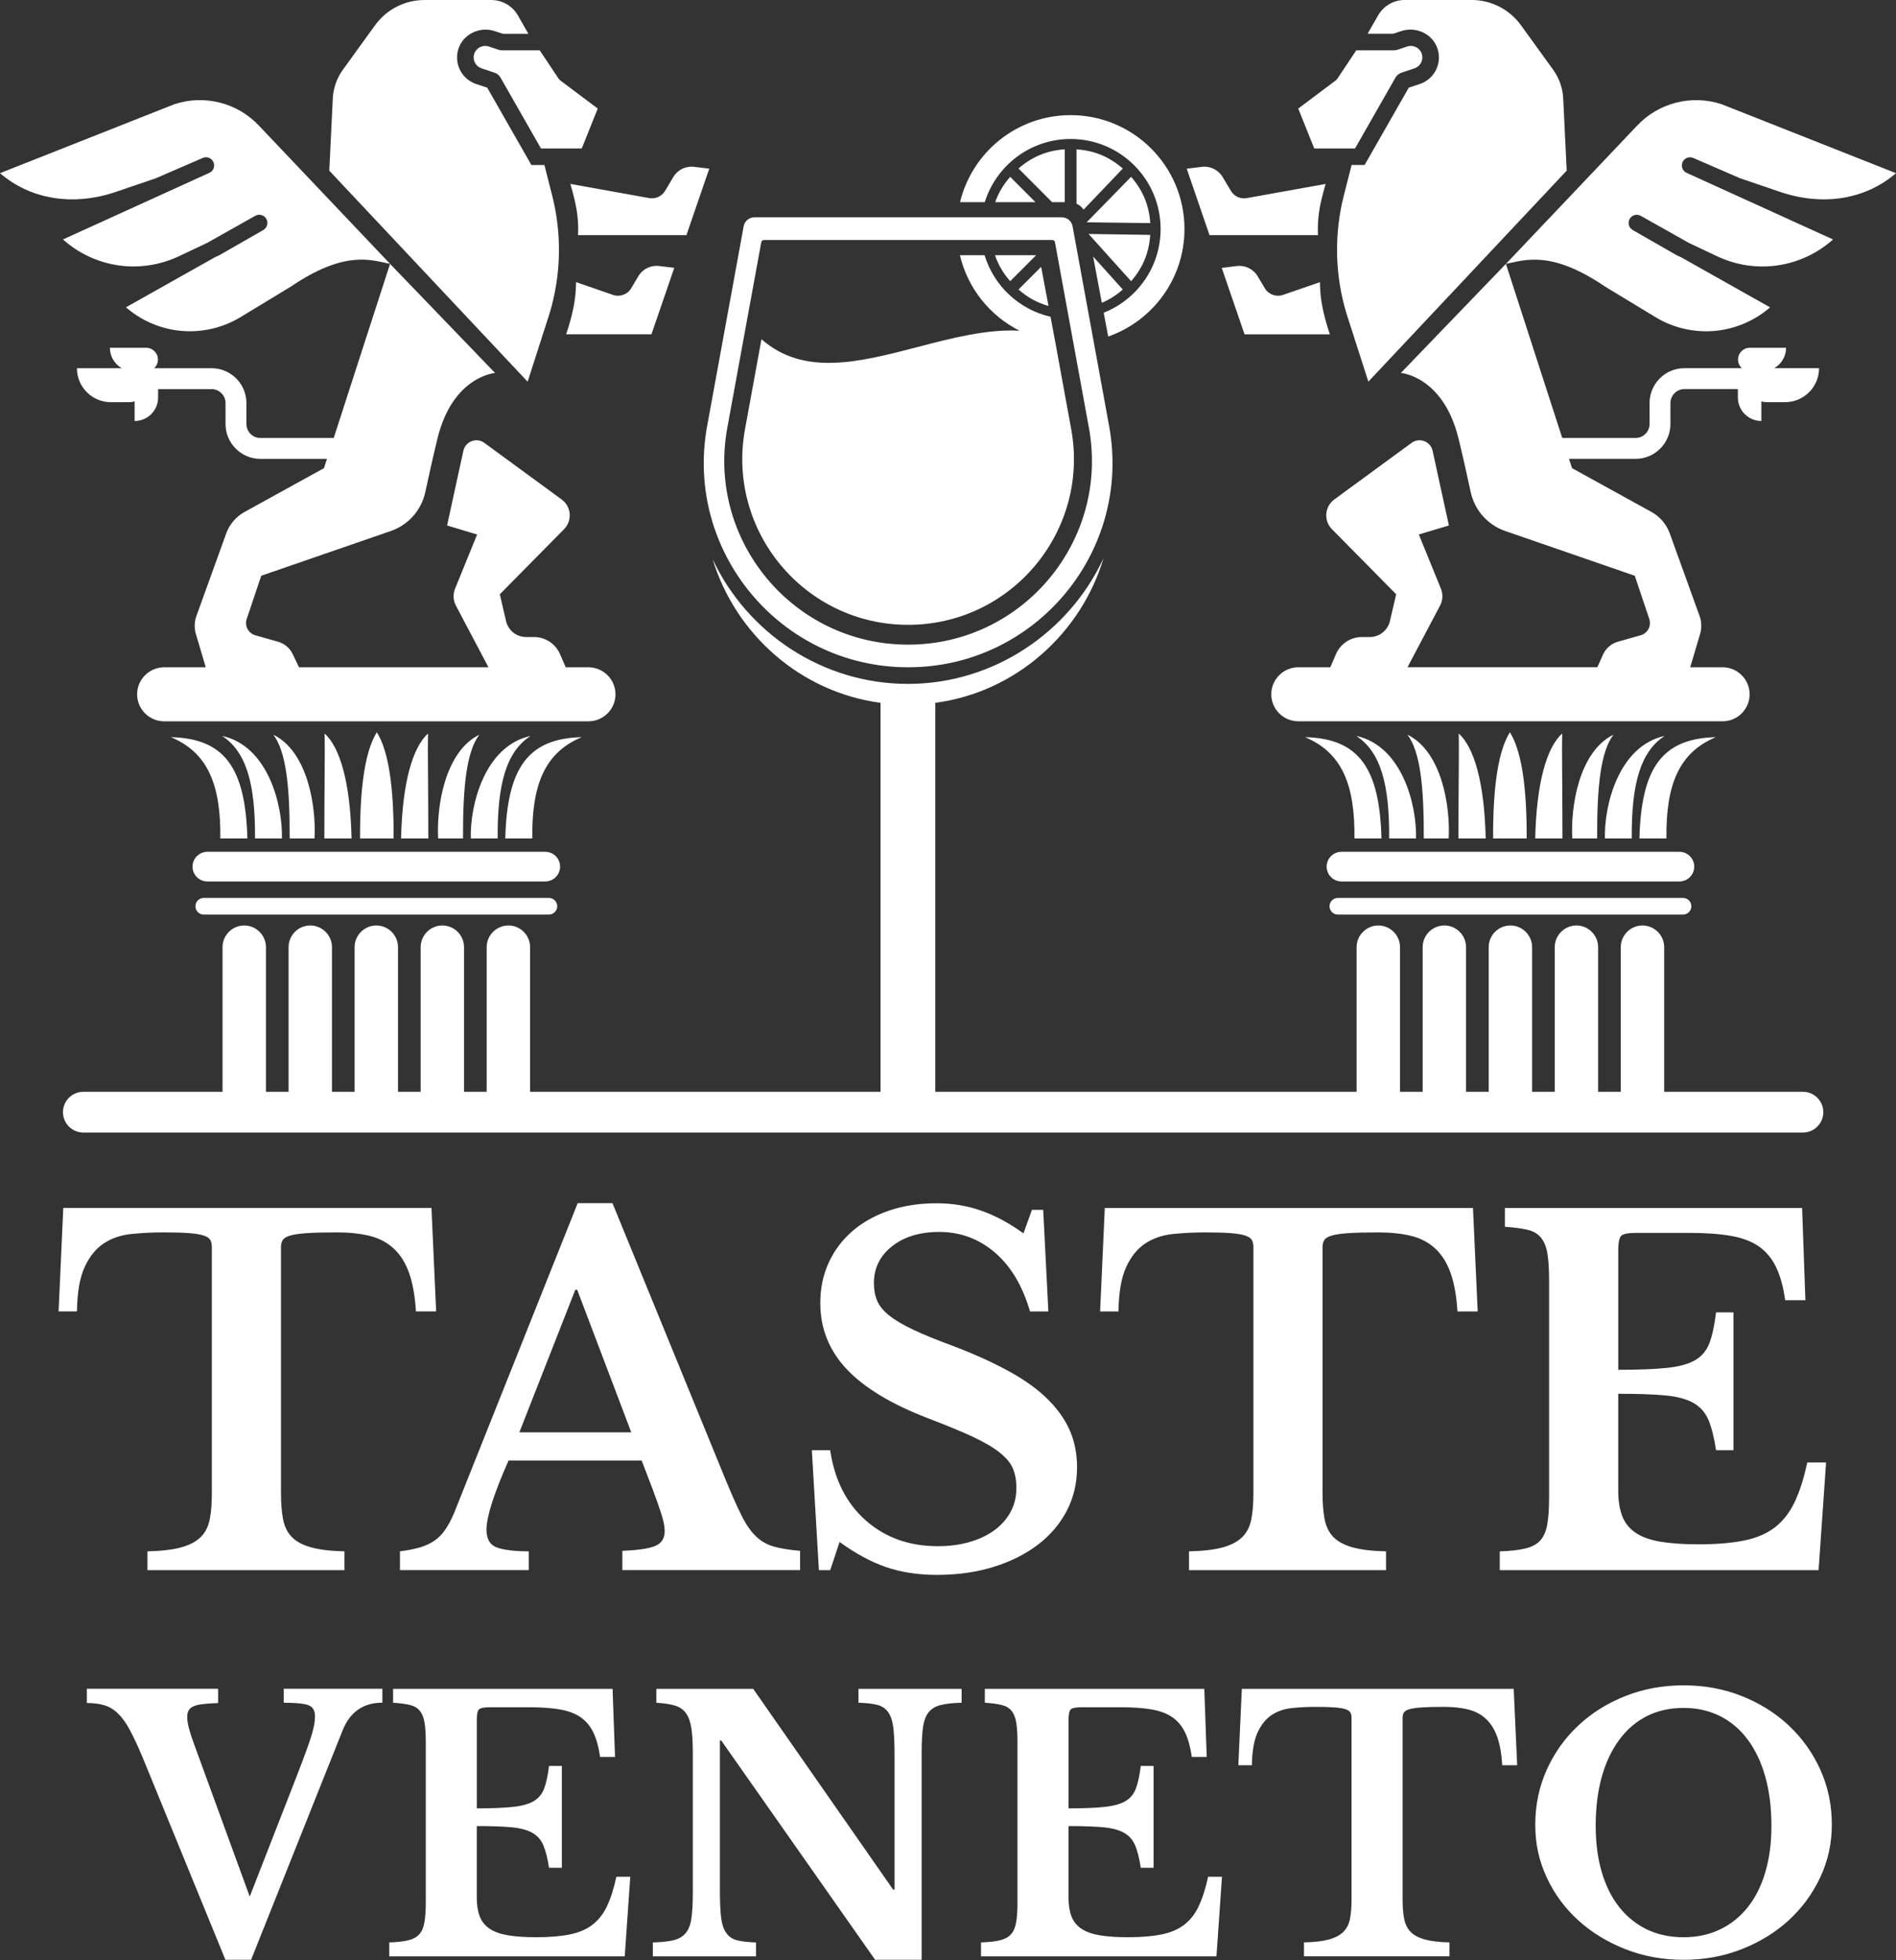 <svg xmlns="http://www.w3.org/2000/svg" width="90" height="93" viewBox="0 0 90 93" fill="none"><rect x="0" y="0" width="90" height="93" fill="#333333" stroke="none"/><g clip-path="url(#clip0_61_231)"><path d="M47.24 9.591H49.152L47.952 8.39C47.628 8.758 47.392 9.156 47.24 9.591ZM49.771 14.516L49.422 12.659L48.347 13.734C48.776 14.113 49.249 14.372 49.771 14.516ZM50.089 16.217C50.089 16.217 50.089 16.217 50.09 16.217L49.867 15.027C48.373 14.686 47.177 13.561 46.736 12.108H45.565C45.935 13.677 46.988 14.98 48.393 15.689C46.852 15.607 45.201 16.036 43.587 16.456C40.797 17.183 38.159 17.867 36.146 16.093L35.365 20.357C34.481 25.19 38.193 29.644 43.106 29.644C48.02 29.644 51.732 25.191 50.848 20.357L50.09 16.217H50.089ZM50.543 9.591V7.085C49.702 7.139 48.979 7.439 48.347 7.995L49.942 9.591H50.543ZM47.952 13.34L49.184 12.108H47.23C47.382 12.555 47.62 12.963 47.952 13.34ZM51.889 12.171L52.302 14.367C52.658 14.217 52.987 14.007 53.297 13.735L51.889 12.171ZM50.822 5.462C48.277 5.462 46.144 7.223 45.571 9.591H46.745C47.287 7.855 48.907 6.594 50.822 6.594C53.181 6.594 55.092 8.506 55.092 10.864C55.092 12.669 53.973 14.21 52.391 14.836L52.604 15.966C54.712 15.229 56.225 13.224 56.225 10.865C56.225 7.881 53.806 5.462 50.822 5.462ZM53.692 8.39L51.582 10.547L54.601 10.586C54.548 9.746 54.247 9.023 53.692 8.39ZM54.601 11.144L51.673 11.1L53.691 13.34C54.247 12.708 54.547 11.985 54.599 11.144H54.601ZM51.101 7.086V9.664C51.215 9.718 51.344 9.806 51.437 9.944L53.297 7.997C52.664 7.44 51.941 7.14 51.101 7.086Z" fill="white"></path><path d="M73.446 72.329C73.386 72.656 73.275 72.909 73.11 73.088C72.946 73.267 72.709 73.393 72.396 73.467C72.083 73.541 71.682 73.586 71.191 73.601V74.494H86.325L86.681 69.383H85.788C85.624 70.143 85.424 70.772 85.185 71.27C84.947 71.768 84.635 72.167 84.248 72.464C83.861 72.762 83.374 72.97 82.785 73.088C82.197 73.207 81.479 73.267 80.632 73.267C79.918 73.267 79.315 73.226 78.824 73.144C78.334 73.062 77.939 72.921 77.641 72.72C77.343 72.519 77.131 72.255 77.005 71.928C76.879 71.601 76.815 71.199 76.815 70.723V66.125C77.752 66.125 78.5 66.151 79.058 66.204C79.616 66.256 80.058 66.375 80.387 66.561C80.714 66.748 80.952 67.019 81.101 67.375C81.25 67.732 81.369 68.209 81.458 68.804H82.284V62.264H81.458C81.384 62.875 81.279 63.358 81.145 63.716C81.011 64.072 80.784 64.344 80.465 64.53C80.144 64.716 79.695 64.84 79.115 64.898C78.534 64.958 77.768 64.987 76.816 64.987V59.318C76.816 58.961 76.861 58.734 76.95 58.637C77.039 58.541 77.277 58.492 77.664 58.492H80.187C80.975 58.492 81.641 58.541 82.185 58.637C82.728 58.734 83.17 58.905 83.512 59.15C83.854 59.396 84.122 59.723 84.315 60.133C84.509 60.542 84.651 61.058 84.74 61.684H85.699L85.543 57.309H71.436V58.202C71.883 58.232 72.243 58.281 72.519 58.347C72.794 58.413 73.006 58.541 73.154 58.726C73.303 58.913 73.403 59.165 73.456 59.486C73.507 59.806 73.533 60.226 73.533 60.747V71.058C73.533 71.579 73.503 72.004 73.445 72.331L73.446 72.329ZM62.866 58.825C62.926 58.736 63.048 58.666 63.234 58.614C63.42 58.562 63.687 58.525 64.037 58.502C64.387 58.48 64.852 58.469 65.432 58.469C66.013 58.469 66.548 58.525 66.995 58.636C67.442 58.748 67.821 58.949 68.133 59.239C68.446 59.529 68.688 59.916 68.859 60.4C69.03 60.884 69.138 61.49 69.183 62.219H70.143L69.92 57.309H52.443L52.22 62.219H53.091C53.106 61.312 53.228 60.608 53.459 60.11C53.69 59.612 53.991 59.239 54.363 58.994C54.736 58.749 55.167 58.6 55.658 58.547C56.149 58.496 56.663 58.469 57.198 58.469C57.689 58.469 58.087 58.48 58.392 58.502C58.697 58.525 58.931 58.562 59.095 58.614C59.258 58.666 59.366 58.736 59.419 58.825C59.471 58.914 59.497 59.027 59.497 59.16V70.856C59.497 71.332 59.463 71.741 59.397 72.083C59.33 72.425 59.188 72.704 58.972 72.92C58.757 73.136 58.448 73.299 58.047 73.411C57.645 73.522 57.109 73.586 56.44 73.601V74.494H65.792V73.601C65.138 73.586 64.609 73.523 64.207 73.411C63.806 73.299 63.501 73.135 63.292 72.92C63.084 72.706 62.947 72.425 62.88 72.083C62.813 71.741 62.779 71.332 62.779 70.856V59.16C62.779 59.027 62.809 58.915 62.868 58.825H62.866ZM47.22 72.585C46.892 72.83 46.497 73.02 46.037 73.154C45.576 73.288 45.07 73.356 44.52 73.356C43.165 73.356 42.027 72.951 41.104 72.14C40.182 71.329 39.616 70.217 39.408 68.803H38.537L38.872 74.494H39.408L39.854 73.156C40.614 73.707 41.349 74.104 42.064 74.349C42.778 74.594 43.581 74.717 44.475 74.717C45.457 74.717 46.353 74.59 47.164 74.338C47.976 74.085 48.674 73.735 49.263 73.289C49.85 72.843 50.308 72.307 50.635 71.682C50.962 71.057 51.126 70.364 51.126 69.606C51.126 68.981 51.014 68.408 50.791 67.887C50.568 67.366 50.222 66.871 49.753 66.403C49.284 65.934 48.682 65.495 47.945 65.086C47.208 64.676 46.32 64.271 45.278 63.87C44.504 63.587 43.872 63.331 43.381 63.1C42.891 62.87 42.502 62.642 42.22 62.42C41.938 62.197 41.744 61.962 41.64 61.717C41.535 61.471 41.483 61.192 41.483 60.88C41.483 60.165 41.769 59.581 42.343 59.128C42.915 58.675 43.663 58.447 44.586 58.447C45.583 58.447 46.461 58.771 47.22 59.418C47.979 60.065 48.537 61 48.894 62.219H49.764L49.519 57.399H48.984L48.582 58.515C47.927 58.039 47.265 57.681 46.595 57.444C45.926 57.206 45.212 57.087 44.452 57.087C43.633 57.087 42.886 57.203 42.209 57.432C41.532 57.663 40.951 57.987 40.467 58.403C39.984 58.82 39.608 59.318 39.34 59.898C39.072 60.479 38.938 61.119 38.938 61.818C38.938 63.023 39.355 64.069 40.188 64.954C41.022 65.84 42.309 66.617 44.049 67.286C44.912 67.614 45.615 67.904 46.159 68.157C46.702 68.41 47.13 68.659 47.442 68.905C47.755 69.15 47.967 69.404 48.078 69.665C48.189 69.926 48.246 70.234 48.246 70.591C48.246 71.007 48.157 71.382 47.978 71.718C47.799 72.053 47.546 72.343 47.218 72.588L47.22 72.585ZM44.399 33.344C48.24 32.832 51.32 30.037 52.383 26.482C50.746 30.006 47.163 32.446 43.098 32.446C39.032 32.446 35.469 30.027 33.828 26.53C34.902 30.062 37.974 32.834 41.796 33.344V51.798H25.163V44.937C25.163 44.37 24.699 43.907 24.132 43.907C23.565 43.907 23.102 44.37 23.102 44.937V51.798H22.027V44.937C22.027 44.37 21.564 43.907 20.998 43.907C20.432 43.907 19.968 44.37 19.968 44.937V51.798H18.893V44.937C18.893 44.37 18.43 43.907 17.863 43.907C17.296 43.907 16.832 44.37 16.832 44.937V51.798H15.758V44.937C15.758 44.37 15.294 43.907 14.727 43.907C14.16 43.907 13.698 44.37 13.698 44.937V51.798H12.624V44.937C12.624 44.37 12.16 43.907 11.593 43.907C11.026 43.907 10.563 44.37 10.563 44.937V51.798H3.955C3.422 51.798 2.989 52.232 2.989 52.765C2.989 53.298 3.422 53.731 3.955 53.731H85.583C86.117 53.731 86.55 53.298 86.55 52.765C86.55 52.232 86.117 51.798 85.583 51.798H78.996V44.937C78.996 44.371 78.533 43.907 77.966 43.907C77.399 43.907 76.935 44.37 76.935 44.937V51.798H75.861V44.937C75.861 44.371 75.397 43.907 74.832 43.907C74.266 43.907 73.801 44.37 73.801 44.937V51.798H72.727V44.937C72.727 44.371 72.263 43.907 71.696 43.907C71.129 43.907 70.666 44.37 70.666 44.937V51.798H69.591V44.937C69.591 44.371 69.128 43.907 68.561 43.907C67.994 43.907 67.531 44.37 67.531 44.937V51.798H66.457V44.937C66.457 44.371 65.994 43.907 65.427 43.907C64.86 43.907 64.396 44.37 64.396 44.937V51.798H44.396V33.344H44.399ZM17.889 34.739C17.346 35.6 17.081 37.28 17.091 39.78H18.685C18.696 37.28 18.43 35.6 17.887 34.739H17.889ZM9.138 41.115C9.138 41.502 9.454 41.819 9.841 41.819H25.884C26.271 41.819 26.587 41.502 26.587 41.115C26.587 40.728 26.271 40.412 25.884 40.412H9.843C9.456 40.412 9.139 40.728 9.139 41.115H9.138ZM31.081 73.355C30.769 73.474 30.256 73.548 29.541 73.577V74.492H37.979V73.577C37.473 73.532 37.06 73.466 36.74 73.376C36.42 73.287 36.137 73.127 35.892 72.896C35.647 72.665 35.416 72.334 35.2 71.902C34.984 71.471 34.72 70.875 34.408 70.117L29.073 57.081H27.422L21.552 71.791C21.418 72.104 21.276 72.368 21.128 72.583C20.979 72.799 20.803 72.973 20.603 73.107C20.402 73.241 20.171 73.346 19.911 73.42C19.65 73.494 19.342 73.554 18.985 73.599V74.492H25.101V73.599C24.432 73.599 23.929 73.539 23.595 73.42C23.259 73.301 23.093 73.018 23.093 72.572C23.093 71.962 23.443 70.868 24.141 69.29H30.458L30.971 70.629C31.15 71.105 31.291 71.507 31.395 71.834C31.499 72.161 31.552 72.429 31.552 72.637C31.552 72.993 31.395 73.232 31.083 73.351L31.081 73.355ZM24.653 67.954L27.309 61.19H27.398L29.965 67.954H24.653ZM19.038 39.78H20.331C20.331 37.257 20.295 35.623 20.32 34.797C19.595 35.451 19.099 37.098 19.038 39.78ZM16.314 39.78H16.688C16.628 37.098 16.13 35.45 15.407 34.797C15.432 35.624 15.396 37.257 15.396 39.78H16.314ZM66.81 34.856C67.403 35.648 67.594 37.234 67.585 39.78H68.766C68.849 38.284 68.453 35.664 66.811 34.856H66.81ZM72.874 39.78H74.167C74.167 37.257 74.131 35.623 74.156 34.797C73.431 35.451 72.935 37.098 72.874 39.78ZM62.974 41.115C62.974 41.502 63.29 41.819 63.677 41.819H79.72C80.107 41.819 80.423 41.502 80.423 41.115C80.423 40.728 80.107 40.412 79.72 40.412H63.677C63.29 40.412 62.974 40.728 62.974 41.115ZM71.673 34.739C71.13 35.6 70.865 37.28 70.875 39.78H72.469C72.479 37.28 72.214 35.6 71.671 34.739H71.673ZM70.148 39.78H70.523C70.462 37.098 69.966 35.45 69.242 34.797C69.266 35.624 69.23 37.257 69.23 39.78H70.148ZM66.517 1.474C67.218 1.24 68.012 1.612 68.239 2.314C68.248 2.344 68.257 2.373 68.264 2.402C68.43 3.082 68.058 3.761 67.397 3.985L66.872 4.159L64.776 7.827H64.159L63.792 9.262C63.322 11.103 63.362 13.036 63.909 14.855L64.954 18.107L74.369 8.095L74.203 4.675C74.18 4.182 74.014 3.706 73.724 3.307L72.196 1.195C71.652 0.445 70.782 -0.001 69.855 -0.001H66.679C66.157 -0.001 65.674 0.279 65.415 0.733L64.919 1.601H66.131L66.517 1.473V1.474ZM64.321 7.044L66.241 3.682C66.304 3.572 66.406 3.489 66.527 3.448L67.144 3.242C67.415 3.151 67.57 2.869 67.501 2.592C67.498 2.579 67.493 2.565 67.49 2.552C67.394 2.266 67.085 2.111 66.799 2.206L66.337 2.36C66.284 2.378 66.229 2.387 66.174 2.387H64.38L63.499 3.709C63.467 3.758 63.426 3.802 63.379 3.836L61.626 5.15L62.385 7.044H64.321ZM76.182 39.78H77.457C77.438 37.211 77.859 35.67 79.019 34.914C76.84 35.392 76.14 38.193 76.183 39.78H76.182ZM27.614 34.973C25.075 35.034 24.072 36.416 23.985 39.78H25.266C25.237 37.187 25.886 35.694 27.613 34.973H27.614ZM79.891 42.6H63.506C63.289 42.6 63.111 42.778 63.111 42.995C63.111 43.212 63.289 43.39 63.506 43.39H79.891C80.108 43.39 80.286 43.212 80.286 42.995C80.286 42.778 80.108 42.6 79.891 42.6ZM64.379 34.914C65.539 35.672 65.96 37.211 65.941 39.78H67.216C67.259 38.192 66.559 35.392 64.38 34.914H64.379ZM81.45 34.973C78.911 35.034 77.907 36.416 77.821 39.78H79.102C79.073 37.187 79.722 35.694 81.449 34.973H81.45ZM74.632 39.78H75.813C75.804 37.233 75.995 35.647 76.588 34.856C74.946 35.664 74.549 38.284 74.634 39.78H74.632ZM64.295 39.78H65.576C65.49 36.416 64.487 35.034 61.947 34.973C63.674 35.695 64.324 37.187 64.294 39.78H64.295ZM4.923 58.993C5.294 58.748 5.726 58.599 6.218 58.546C6.708 58.495 7.223 58.468 7.758 58.468C8.248 58.468 8.647 58.479 8.952 58.501C9.257 58.524 9.491 58.561 9.655 58.613C9.818 58.664 9.926 58.735 9.979 58.824C10.03 58.913 10.056 59.026 10.056 59.159V70.855C10.056 71.331 10.023 71.74 9.956 72.082C9.889 72.424 9.748 72.703 9.532 72.919C9.316 73.135 9.008 73.298 8.606 73.41C8.205 73.521 7.669 73.585 6.999 73.6V74.493H16.351V73.6C15.696 73.585 15.167 73.522 14.766 73.41C14.364 73.298 14.059 73.134 13.851 72.919C13.643 72.704 13.505 72.424 13.438 72.082C13.371 71.74 13.338 71.331 13.338 70.855V59.159C13.338 59.026 13.367 58.914 13.427 58.824C13.486 58.735 13.609 58.664 13.795 58.613C13.98 58.561 14.248 58.524 14.598 58.501C14.948 58.479 15.412 58.468 15.993 58.468C16.573 58.468 17.109 58.524 17.556 58.635C18.002 58.746 18.381 58.948 18.694 59.238C19.007 59.528 19.249 59.915 19.42 60.399C19.591 60.883 19.699 61.489 19.744 62.218H20.703L20.481 57.308H3.004L2.781 62.218H3.652C3.666 61.31 3.789 60.607 4.02 60.109C4.25 59.611 4.552 59.238 4.924 58.993H4.923ZM13.469 80.782C14.062 80.782 14.457 80.823 14.655 80.906C14.853 80.988 14.952 81.161 14.952 81.424C14.952 81.546 14.941 81.672 14.92 81.803C14.897 81.935 14.853 82.112 14.788 82.331C14.722 82.552 14.626 82.832 14.5 83.171C14.374 83.512 14.207 83.952 13.997 84.49L11.854 89.979L9.217 82.758C9.107 82.462 9.025 82.21 8.97 82C8.915 81.792 8.887 81.61 8.887 81.456C8.887 81.335 8.909 81.233 8.954 81.151C8.998 81.069 9.074 81.002 9.184 80.953C9.295 80.903 9.445 80.867 9.638 80.846C9.83 80.825 10.069 80.808 10.354 80.796V80.12H4.123V80.796C4.441 80.796 4.719 80.832 4.956 80.903C5.192 80.975 5.409 81.107 5.607 81.299C5.805 81.492 5.992 81.753 6.167 82.082C6.343 82.412 6.541 82.835 6.76 83.351L10.7 92.978H11.919L16.255 82.115C16.606 81.225 17.238 80.78 18.151 80.78V80.12H13.47V80.78L13.469 80.782ZM40.749 80.782C41.111 80.793 41.406 80.826 41.631 80.881C41.856 80.936 42.031 81.052 42.158 81.227C42.284 81.403 42.366 81.654 42.406 81.978C42.444 82.302 42.463 82.734 42.463 83.272V89.651H42.397L35.754 80.124H31.155V80.783C31.528 80.805 31.827 80.852 32.053 80.922C32.279 80.995 32.452 81.118 32.573 81.294C32.694 81.469 32.777 81.709 32.821 82.01C32.865 82.313 32.887 82.694 32.887 83.156V89.782C32.887 90.298 32.865 90.708 32.821 91.01C32.777 91.313 32.686 91.546 32.548 91.711C32.411 91.877 32.219 91.989 31.971 92.049C31.724 92.109 31.396 92.145 30.99 92.156V92.815H35.886V92.156C35.524 92.144 35.229 92.112 35.004 92.057C34.779 92.001 34.603 91.887 34.477 91.71C34.351 91.535 34.267 91.287 34.229 90.969C34.191 90.65 34.172 90.216 34.172 89.666V82.577H34.238L41.541 92.979H43.749V83.154C43.749 82.649 43.77 82.242 43.815 81.935C43.859 81.628 43.95 81.392 44.088 81.226C44.225 81.061 44.417 80.948 44.665 80.889C44.912 80.828 45.239 80.793 45.646 80.782V80.123H40.75V80.782H40.749ZM28.815 90.433C28.639 90.801 28.409 91.096 28.123 91.315C27.837 91.536 27.477 91.689 27.043 91.776C26.608 91.864 26.079 91.908 25.452 91.908C24.924 91.908 24.48 91.878 24.117 91.817C23.754 91.756 23.463 91.653 23.242 91.504C23.022 91.356 22.866 91.161 22.772 90.919C22.679 90.677 22.632 90.38 22.632 90.029V86.634C23.323 86.634 23.876 86.653 24.289 86.692C24.701 86.73 25.028 86.817 25.27 86.955C25.512 87.092 25.687 87.292 25.797 87.557C25.907 87.82 25.995 88.172 26.061 88.612H26.67V83.782H26.061C26.006 84.233 25.929 84.59 25.83 84.853C25.731 85.117 25.563 85.318 25.327 85.455C25.091 85.592 24.759 85.683 24.33 85.727C23.902 85.771 23.336 85.794 22.633 85.794V81.606C22.633 81.343 22.665 81.176 22.732 81.104C22.798 81.033 22.974 80.997 23.259 80.997H25.122C25.705 80.997 26.197 81.033 26.597 81.104C26.998 81.176 27.325 81.302 27.578 81.483C27.831 81.664 28.028 81.906 28.172 82.208C28.315 82.511 28.42 82.892 28.485 83.354H29.194L29.078 80.123H18.66V80.782C18.99 80.804 19.257 80.839 19.46 80.889C19.664 80.938 19.82 81.032 19.93 81.169C20.041 81.306 20.114 81.493 20.153 81.729C20.192 81.965 20.211 82.276 20.211 82.661V90.276C20.211 90.66 20.188 90.973 20.144 91.215C20.1 91.457 20.018 91.644 19.897 91.775C19.775 91.907 19.6 92 19.369 92.055C19.139 92.111 18.841 92.143 18.479 92.154V92.814H29.655L29.918 89.039H29.259C29.137 89.6 28.99 90.064 28.814 90.432L28.815 90.433ZM12.36 20.779C11.995 20.779 11.697 20.481 11.697 20.115V19.123C11.697 18.21 10.954 17.469 10.043 17.469H7.316C7.427 17.367 7.497 17.222 7.497 17.058C7.497 16.75 7.247 16.5 6.939 16.5H5.217C5.217 16.916 5.444 17.277 5.78 17.469H4.679H3.652C3.652 18.359 4.373 19.081 5.264 19.081H6.141C6.228 19.081 6.311 19.067 6.39 19.042V19.974C7.005 19.974 7.505 19.475 7.505 18.86V18.46H10.042C10.407 18.46 10.706 18.758 10.706 19.124V20.116C10.706 21.029 11.448 21.77 12.36 21.77H15.521L15.378 22.211L11.608 24.289C11.204 24.512 10.896 24.873 10.738 25.307L9.324 29.222C9.225 29.497 9.216 29.796 9.298 30.076L9.767 31.659H7.791C7.086 31.659 6.509 32.235 6.509 32.94C6.509 33.645 7.085 34.221 7.791 34.221H27.935C28.639 34.221 29.216 33.645 29.216 32.94C29.216 32.235 28.64 31.659 27.935 31.659H26.854L26.585 31.038C26.373 30.544 25.889 30.223 25.351 30.223H24.974C24.52 30.223 24.127 29.912 24.023 29.47L23.725 28.195L26.775 25.106C27.175 24.701 27.122 24.035 26.663 23.698L22.991 21.011C22.62 20.739 22.094 20.939 21.996 21.387L21.222 24.93L22.648 25.359L21.601 27.93C21.495 28.19 21.51 28.485 21.642 28.733L23.187 31.658H14.192L13.902 31.046C13.765 30.752 13.508 30.533 13.197 30.445L12.12 30.14C11.788 30.046 11.602 29.693 11.711 29.367L12.4 27.316L18.55 25.193C19.381 24.907 20.003 24.207 20.188 23.347C20.355 22.574 20.57 21.606 20.769 20.794C21.492 17.845 23.501 17.695 23.501 17.695L18.515 12.519L15.841 20.779H12.359H12.36ZM5.513 9.099L7.398 8.457L9.624 7.493C9.819 7.408 10.046 7.497 10.132 7.691C10.218 7.885 10.132 8.113 9.938 8.2L2.99 11.36C4.493 12.704 6.65 13.029 8.504 12.152L9.832 11.524L12.116 10.239C12.302 10.134 12.537 10.199 12.643 10.385C12.748 10.571 12.683 10.806 12.499 10.913L10.449 12.087C10.44 12.093 10.431 12.097 10.422 12.102L10.189 12.212L5.979 14.58C6.645 15.158 7.47 15.54 8.348 15.668C9.39 15.82 10.464 15.61 11.37 15.074L13.815 13.592C16.373 11.858 17.611 12.336 18.516 12.518L12.312 5.982C11.286 4.874 9.7 4.469 8.268 4.948L0 8.216C1.449 9.463 3.466 9.797 5.513 9.1V9.099ZM26.091 14.856C26.638 13.037 26.678 11.103 26.208 9.263L25.841 7.828H25.224L23.128 4.16L22.604 3.986C21.942 3.762 21.57 3.083 21.736 2.403C21.744 2.374 21.752 2.345 21.761 2.315C21.988 1.612 22.782 1.241 23.483 1.475L23.869 1.603H25.081L24.585 0.735C24.326 0.281 23.843 0.001 23.321 0.001H20.145C19.218 0.001 18.348 0.446 17.804 1.197L16.276 3.309C15.987 3.708 15.821 4.184 15.797 4.677L15.631 8.097L25.046 18.109L26.091 14.857V14.856ZM69.231 20.792C69.43 21.604 69.645 22.573 69.812 23.346C69.998 24.206 70.618 24.905 71.45 25.192L77.6 27.315L78.289 29.366C78.399 29.693 78.212 30.046 77.88 30.139L76.803 30.444C76.491 30.532 76.234 30.751 76.098 31.044L75.822 31.657H66.811L68.357 28.732C68.489 28.483 68.504 28.189 68.398 27.929L67.35 25.358L68.777 24.929L68.003 21.386C67.905 20.939 67.379 20.739 67.008 21.009L63.336 23.697C62.877 24.034 62.823 24.7 63.224 25.105L66.274 28.194L65.976 29.468C65.872 29.909 65.478 30.222 65.025 30.222H64.648C64.112 30.222 63.626 30.543 63.414 31.037L63.148 31.658H61.626C60.922 31.658 60.345 32.234 60.345 32.939C60.345 33.644 60.922 34.22 61.626 34.22H81.771C82.475 34.22 83.052 33.644 83.052 32.939C83.052 32.234 82.476 31.658 81.771 31.658H80.232L80.701 30.075C80.783 29.795 80.774 29.495 80.675 29.221L79.261 25.306C79.104 24.873 78.795 24.511 78.391 24.288L74.621 22.21L74.478 21.769H77.638C78.551 21.769 79.293 21.026 79.293 20.115V19.123C79.293 18.757 79.591 18.459 79.957 18.459H82.494V18.858C82.494 19.474 82.993 19.973 83.609 19.973V19.041C83.688 19.067 83.771 19.08 83.858 19.08H84.735C85.625 19.08 86.347 18.359 86.347 17.468H85.32H84.219C84.555 17.276 84.782 16.915 84.782 16.499H83.06C82.752 16.499 82.502 16.749 82.502 17.057C82.502 17.221 82.572 17.367 82.683 17.468H79.956C79.044 17.468 78.302 18.21 78.302 19.122V20.114C78.302 20.48 78.004 20.778 77.638 20.778H74.157L71.483 12.518L66.496 17.694C66.496 17.694 68.506 17.844 69.229 20.792H69.231ZM79.868 7.692C79.955 7.497 80.181 7.409 80.376 7.494L82.602 8.458L84.487 9.1C86.534 9.797 88.551 9.464 90 8.216L81.734 4.949C80.302 4.47 78.715 4.876 77.689 5.983L71.485 12.519C72.39 12.338 73.628 11.859 76.186 13.594L78.631 15.075C79.537 15.611 80.611 15.822 81.654 15.669C82.531 15.541 83.356 15.159 84.022 14.581L79.812 12.213L79.579 12.103C79.57 12.098 79.561 12.094 79.552 12.088L77.502 10.914C77.318 10.808 77.253 10.572 77.358 10.386C77.464 10.2 77.699 10.135 77.885 10.24L80.169 11.525L81.497 12.153C83.35 13.031 85.507 12.705 87.011 11.361L80.063 8.201C79.869 8.114 79.783 7.886 79.869 7.692H79.868ZM22.347 39.781H23.623C23.604 37.212 24.024 35.672 25.184 34.916C23.005 35.393 22.305 38.194 22.348 39.781H22.347ZM56.904 90.433C56.728 90.801 56.498 91.096 56.212 91.315C55.926 91.536 55.566 91.689 55.132 91.776C54.697 91.864 54.168 91.908 53.541 91.908C53.013 91.908 52.569 91.878 52.206 91.817C51.843 91.756 51.552 91.653 51.331 91.504C51.111 91.356 50.955 91.161 50.861 90.919C50.768 90.677 50.721 90.38 50.721 90.029V86.634C51.413 86.634 51.965 86.653 52.378 86.692C52.789 86.73 53.117 86.817 53.359 86.955C53.601 87.092 53.776 87.292 53.886 87.557C53.997 87.82 54.084 88.172 54.15 88.612H54.759V83.782H54.15C54.094 84.233 54.018 84.59 53.919 84.853C53.82 85.117 53.652 85.318 53.416 85.455C53.18 85.592 52.848 85.683 52.419 85.727C51.991 85.771 51.425 85.794 50.722 85.794V81.606C50.722 81.343 50.754 81.176 50.821 81.104C50.887 81.033 51.063 80.997 51.348 80.997H53.211C53.794 80.997 54.286 81.033 54.686 81.104C55.087 81.176 55.414 81.302 55.667 81.483C55.92 81.664 56.117 81.906 56.26 82.208C56.403 82.511 56.508 82.892 56.573 83.354H57.282L57.166 80.123H46.748V80.782C47.078 80.804 47.344 80.839 47.548 80.889C47.752 80.938 47.908 81.032 48.018 81.169C48.129 81.306 48.202 81.493 48.241 81.729C48.279 81.965 48.298 82.276 48.298 82.661V90.276C48.298 90.66 48.276 90.973 48.232 91.215C48.188 91.457 48.106 91.644 47.985 91.775C47.863 91.907 47.688 92 47.457 92.055C47.226 92.111 46.929 92.143 46.567 92.154V92.814H57.743L58.006 89.039H57.347C57.225 89.6 57.077 90.064 56.901 90.432L56.904 90.433ZM84.918 81.87C84.286 81.277 83.543 80.809 82.685 80.468C81.828 80.127 80.904 79.957 79.915 79.957C78.927 79.957 78.003 80.128 77.146 80.468C76.288 80.809 75.544 81.276 74.913 81.87C74.28 82.463 73.783 83.161 73.421 83.963C73.059 84.766 72.877 85.634 72.877 86.568C72.877 87.501 73.059 88.293 73.421 89.073C73.783 89.854 74.284 90.532 74.921 91.109C75.557 91.686 76.305 92.142 77.163 92.477C78.02 92.813 78.937 92.98 79.915 92.98C80.894 92.98 81.811 92.813 82.668 92.477C83.526 92.142 84.27 91.686 84.901 91.109C85.534 90.532 86.033 89.854 86.401 89.073C86.769 88.292 86.954 87.458 86.954 86.568C86.954 85.634 86.772 84.766 86.409 83.963C86.047 83.161 85.549 82.464 84.917 81.87H84.918ZM83.798 88.818C83.606 89.471 83.328 90.027 82.965 90.483C82.603 90.938 82.163 91.29 81.647 91.538C81.13 91.785 80.553 91.909 79.915 91.909C79.278 91.909 78.687 91.785 78.176 91.538C77.665 91.29 77.228 90.939 76.866 90.483C76.503 90.027 76.225 89.471 76.033 88.818C75.841 88.164 75.745 87.431 75.745 86.617C75.745 85.76 75.841 84.988 76.033 84.301C76.225 83.615 76.503 83.026 76.866 82.537C77.228 82.047 77.665 81.674 78.176 81.416C78.687 81.159 79.266 81.029 79.915 81.029C80.565 81.029 81.129 81.159 81.647 81.416C82.163 81.675 82.603 82.049 82.965 82.537C83.328 83.026 83.606 83.614 83.798 84.301C83.99 84.988 84.086 85.76 84.086 86.617C84.086 87.475 83.989 88.164 83.798 88.818ZM58.948 80.123L58.782 83.749H59.425C59.436 83.078 59.526 82.559 59.697 82.19C59.867 81.823 60.09 81.548 60.364 81.366C60.639 81.185 60.958 81.074 61.32 81.036C61.683 80.998 62.062 80.979 62.458 80.979C62.82 80.979 63.115 80.987 63.34 81.004C63.565 81.02 63.738 81.047 63.859 81.086C63.98 81.124 64.06 81.177 64.098 81.242C64.136 81.308 64.155 81.391 64.155 81.49V90.127C64.155 90.479 64.131 90.781 64.081 91.034C64.032 91.287 63.927 91.493 63.768 91.652C63.609 91.811 63.381 91.932 63.084 92.014C62.787 92.096 62.392 92.143 61.898 92.153V92.813H68.804V92.153C68.32 92.142 67.93 92.096 67.634 92.014C67.337 91.932 67.112 91.81 66.958 91.652C66.804 91.493 66.702 91.286 66.653 91.034C66.603 90.781 66.579 90.479 66.579 90.127V81.49C66.579 81.391 66.6 81.308 66.645 81.242C66.689 81.176 66.78 81.124 66.917 81.086C67.055 81.047 67.252 81.019 67.51 81.004C67.768 80.987 68.112 80.979 68.541 80.979C68.969 80.979 69.365 81.02 69.695 81.103C70.025 81.185 70.305 81.333 70.535 81.548C70.766 81.763 70.945 82.049 71.071 82.405C71.197 82.763 71.277 83.211 71.309 83.749H72.018L71.853 80.123H58.946H58.948ZM10.543 34.914C11.703 35.672 12.124 37.211 12.105 39.78H13.381C13.424 38.192 12.724 35.392 10.545 34.914H10.543ZM12.975 34.856C13.568 35.648 13.759 37.234 13.75 39.78H14.93C15.013 38.284 14.617 35.664 12.976 34.856H12.975ZM23.663 2.36L23.201 2.206C22.915 2.111 22.606 2.266 22.51 2.552C22.506 2.565 22.502 2.579 22.499 2.592C22.431 2.869 22.587 3.151 22.855 3.242L23.473 3.448C23.593 3.489 23.696 3.572 23.759 3.682L25.679 7.044H27.615L28.374 5.15L26.621 3.836C26.574 3.802 26.533 3.759 26.5 3.709L25.62 2.387H23.826C23.771 2.387 23.715 2.378 23.663 2.36ZM10.46 39.78H11.742C11.655 36.416 10.653 35.034 8.112 34.973C9.839 35.695 10.489 37.187 10.459 39.78H10.46ZM20.798 39.78H21.978C21.969 37.233 22.16 35.647 22.753 34.856C21.112 35.664 20.715 38.284 20.799 39.78H20.798ZM26.057 42.6H9.672C9.454 42.6 9.277 42.778 9.277 42.995C9.277 43.212 9.454 43.39 9.672 43.39H26.056C26.273 43.39 26.451 43.212 26.451 42.995C26.451 42.778 26.273 42.6 26.056 42.6H26.057ZM27.362 9.898C27.486 10.635 27.436 11.155 27.436 11.155H32.584L33.667 8.002L32.95 7.915C32.554 7.866 32.167 8.055 31.962 8.398L31.571 9.054C31.413 9.319 31.107 9.455 30.805 9.396L27.072 8.725C27.072 8.725 27.271 9.367 27.36 9.898H27.362ZM43.107 31.658C49.163 31.658 53.738 26.169 52.648 20.212L50.913 10.733C50.868 10.489 50.655 10.311 50.408 10.311H35.806C35.558 10.311 35.345 10.489 35.301 10.733L33.567 20.212C32.477 26.169 37.052 31.658 43.108 31.658H43.107ZM34.525 20.29L36.135 11.496C36.147 11.431 36.204 11.385 36.269 11.385H49.944C50.01 11.385 50.067 11.432 50.078 11.496L51.688 20.29C52.669 25.648 48.554 30.584 43.107 30.584C37.659 30.584 33.544 25.648 34.525 20.29ZM26.871 15.86H30.924L32.006 12.708L31.29 12.62C30.894 12.572 30.507 12.761 30.302 13.104L29.961 13.676C29.78 13.979 29.406 14.109 29.077 13.983L27.343 13.385C27.343 13.385 27.352 13.951 27.219 14.604C27.078 15.298 26.871 15.859 26.871 15.859V15.86ZM62.565 11.156C62.565 11.156 62.515 10.635 62.639 9.899C62.728 9.368 62.927 8.726 62.927 8.726L59.194 9.397C58.893 9.457 58.586 9.32 58.428 9.055L58.036 8.399C57.832 8.057 57.445 7.867 57.049 7.916L56.332 8.003L57.414 11.156H62.562H62.565ZM62.781 14.605C62.647 13.952 62.657 13.386 62.657 13.386L60.923 13.984C60.593 14.11 60.22 13.979 60.039 13.677L59.698 13.105C59.493 12.763 59.106 12.573 58.71 12.621L57.994 12.709L59.076 15.861H63.129C63.129 15.861 62.922 15.3 62.781 14.606V14.605Z" fill="white"></path></g><defs><clipPath id="clip0_61_231"><rect width="90" height="92.98" fill="white"></rect></clipPath></defs></svg>